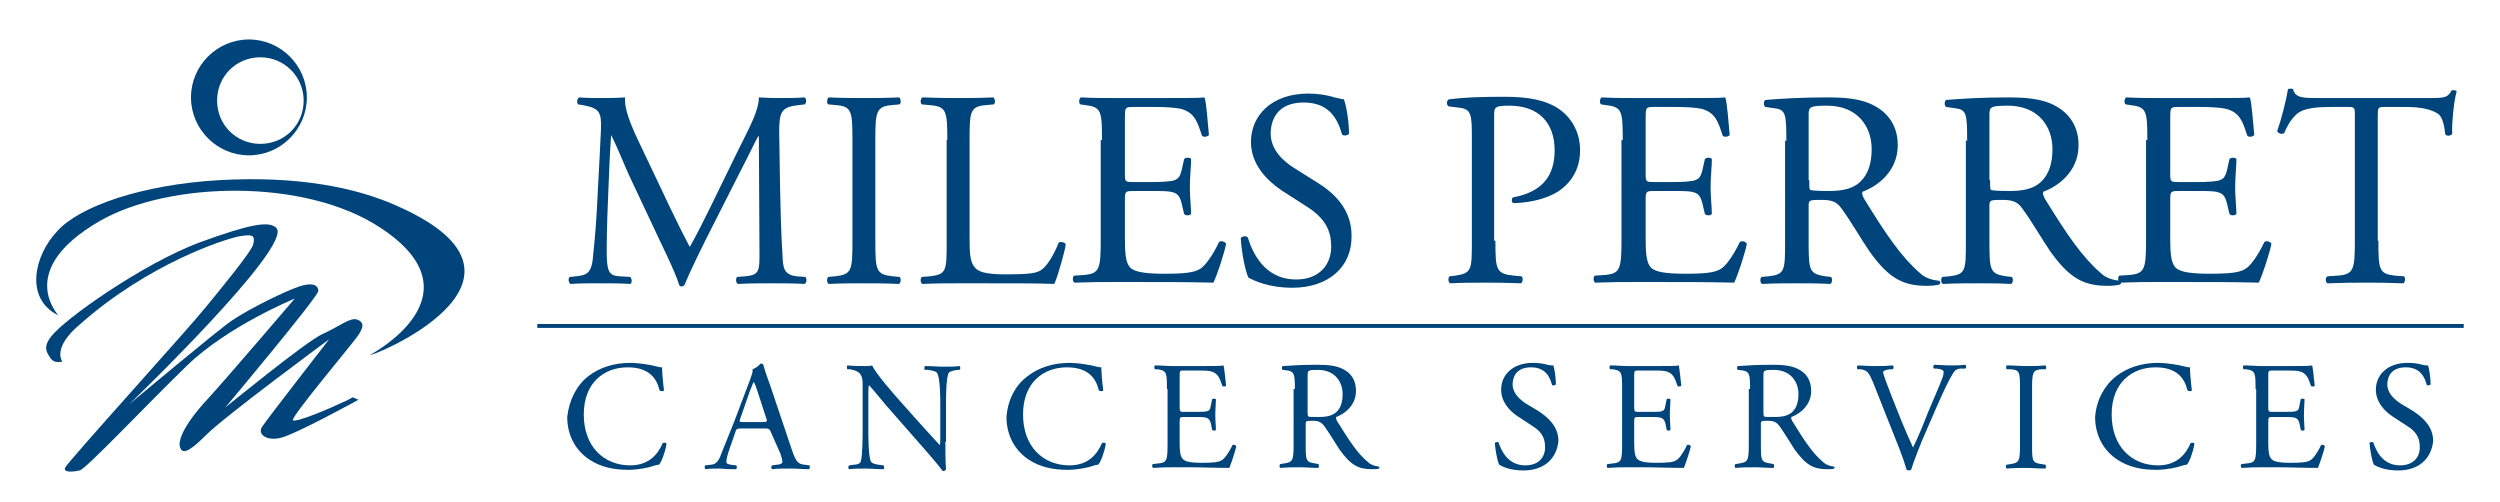 <?xml version="1.0" encoding="utf-8"?>
<!-- Generator: Adobe Illustrator 27.8.1, SVG Export Plug-In . SVG Version: 6.00 Build 0)  -->
<svg version="1.1" id="Layer_1" xmlns="http://www.w3.org/2000/svg" xmlns:xlink="http://www.w3.org/1999/xlink" x="0px" y="0px"
	 viewBox="0 0 392.7 78.9" style="enable-background:new 0 0 392.7 78.9;" xml:space="preserve">
<style type="text/css">
	.st0{fill:#00447C;}
	.st1{fill:none;stroke:#00447C;stroke-width:0.611;stroke-miterlimit:8;}
	.st2{fill-rule:evenodd;clip-rule:evenodd;fill:#00447C;}
</style>
<g>
	<g>
		<path class="st0" d="M105.3,32.7c1,2.1,2,4.1,3,6h0.1c1.2-2.1,2.3-4.4,3.4-6.6l4.1-8.4c2-4,3.3-6.4,3.3-8.4
			c1.5,0.1,2.4,0.1,3.3,0.1c1.1,0,2.6,0,3.9-0.1c0.3,0.2,0.3,0.9,0,1.1l-0.9,0.1c-2.8,0.3-3.1,1.1-3.1,4.2
			c0.1,4.7,0.1,12.8,0.5,19.1c0.1,2.2,0.1,3.3,2.2,3.6l1.4,0.1c0.3,0.3,0.2,0.9-0.1,1.1c-1.8-0.1-3.6-0.1-5.2-0.1
			c-1.5,0-3.5,0-5.3,0.1c-0.3-0.2-0.4-0.8-0.1-1.1l1.3-0.1c2.2-0.2,2.2-0.9,2.2-3.7l-0.1-18.3h-0.1c-0.3,0.5-2,4-2.9,5.7l-3.9,7.7
			c-2,3.9-4,8-4.8,10c-0.1,0.1-0.3,0.2-0.4,0.2c-0.1,0-0.3,0-0.4-0.2c-0.7-2.3-2.9-6.6-3.9-8.8l-4-8.5c-0.9-2-1.8-4.3-2.8-6.3H96
			c-0.2,2.7-0.3,5.3-0.4,7.8c-0.1,2.7-0.3,6.6-0.3,10.3c0,3.3,0.3,4,2,4.1l1.7,0.1c0.3,0.3,0.3,1,0,1.1c-1.5-0.1-3.2-0.1-4.9-0.1
			c-1.4,0-3,0-4.5,0.1c-0.3-0.2-0.4-0.9-0.1-1.1l1-0.1c1.8-0.2,2.5-0.5,2.7-3.6c0.3-2.9,0.5-5.3,0.7-9.7c0.2-3.7,0.4-7.4,0.5-9.8
			c0.1-2.8-0.3-3.3-2.9-3.8l-0.7-0.1c-0.2-0.3-0.2-0.9,0.2-1.1c1.3,0.1,2.4,0.1,3.5,0.1c1,0,2.2,0,3.7-0.1c-0.2,1.7,0.9,4.4,2.3,7.3
			L105.3,32.7z"/>
		<path class="st0" d="M133.9,22.1c0-4.7-0.1-5.4-2.7-5.6l-1.1-0.1c-0.3-0.2-0.2-1,0.1-1.1c2.2,0.1,3.7,0.1,5.5,0.1
			c1.8,0,3.3,0,5.5-0.1c0.3,0.1,0.4,0.9,0.1,1.1l-1.1,0.1c-2.6,0.2-2.7,1-2.7,5.6v15.7c0,4.7,0.1,5.3,2.7,5.6l1.1,0.1
			c0.3,0.2,0.2,1-0.1,1.1c-2.2-0.1-3.7-0.1-5.5-0.1c-1.8,0-3.3,0-5.5,0.1c-0.3-0.1-0.4-0.8-0.1-1.1l1.1-0.1c2.6-0.3,2.7-0.9,2.7-5.6
			V22.1z"/>
		<path class="st0" d="M148.8,22c0-4.6-0.1-5.3-2.9-5.5l-1.1-0.1c-0.3-0.2-0.2-1,0.1-1.1c2.5,0.1,4,0.1,5.7,0.1c1.7,0,3.2,0,5.4-0.1
			c0.3,0.1,0.4,0.9,0.1,1.1l-1.1,0.1c-2.6,0.2-2.7,0.9-2.7,5.5v15.3c0,2.8,0.1,3.9,0.9,4.8c0.5,0.5,1.3,1,4.8,1
			c3.7,0,4.7-0.2,5.4-0.6c0.9-0.5,2-2.1,2.9-4.4c0.3-0.2,1.1,0,1.1,0.3c0,0.5-1.2,5-1.8,6.2c-2.2-0.1-6.4-0.1-11-0.1h-4
			c-1.8,0-3.3,0-5.7,0.1c-0.3-0.1-0.4-0.8-0.1-1.1l1.3-0.1c2.6-0.3,2.6-0.9,2.6-5.5V22z"/>
		<path class="st0" d="M173.1,22c0-4.6-0.1-5.2-2.7-5.5l-0.7-0.1c-0.3-0.2-0.2-1,0.1-1.1c1.9,0.1,3.4,0.1,5.2,0.1h8.3
			c2.8,0,5.4,0,5.9-0.1c0.3,0.7,0.5,3.9,0.7,5.9c-0.2,0.3-0.9,0.4-1.1,0.1c-0.7-2.1-1.1-3.6-3.3-4.2c-0.9-0.2-2.3-0.3-4.3-0.3H178
			c-1.3,0-1.3,0.1-1.3,1.8v8.8c0,1.2,0.1,1.2,1.5,1.2h2.6c1.8,0,3.2-0.1,3.7-0.3c0.5-0.2,0.8-0.4,1.1-1.5l0.4-1.8
			c0.2-0.3,1-0.3,1.1,0c0,1.1-0.2,2.8-0.2,4.4c0,1.6,0.2,3.3,0.2,4.2c-0.2,0.3-0.9,0.3-1.1,0l-0.4-1.7c-0.2-0.8-0.5-1.5-1.4-1.7
			c-0.6-0.2-1.7-0.2-3.4-0.2h-2.6c-1.3,0-1.5,0-1.5,1.2v6.2c0,2.3,0.1,3.8,0.8,4.6c0.5,0.5,1.5,1,5.3,1c3.4,0,4.7-0.2,5.6-0.7
			c0.8-0.4,2-2,3.1-4.3c0.3-0.2,0.9-0.1,1.1,0.3c-0.3,1.5-1.4,4.9-2,6.1c-4-0.1-7.9-0.1-11.8-0.1h-4c-1.9,0-3.4,0-6,0.1
			c-0.3-0.1-0.4-0.8-0.1-1.1l1.5-0.1c2.5-0.2,2.7-0.9,2.7-5.5V22z"/>
		<path class="st0" d="M203,45.2c-3.7,0-6-1.1-6.9-1.6c-0.5-1-1.1-4.1-1.2-6.2c0.2-0.3,0.9-0.4,1.1-0.1c0.7,2.2,2.5,6.6,7.6,6.6
			c3.7,0,5.5-2.4,5.5-5.1c0-1.9-0.4-4.1-3.6-6.2l-4.2-2.7c-2.2-1.5-4.8-4-4.8-7.6c0-4.2,3.3-7.6,9-7.6c1.4,0,2.9,0.2,4.1,0.6
			c0.6,0.1,1.2,0.3,1.5,0.3c0.4,1.1,0.8,3.5,0.8,5.4c-0.2,0.3-0.9,0.4-1.1,0.1c-0.6-2.1-1.8-5-6-5c-4.3,0-5.2,2.9-5.2,4.9
			c0,2.6,2.1,4.4,3.7,5.4l3.5,2.2c2.8,1.7,5.5,4.3,5.5,8.4C212.4,41.9,208.7,45.2,203,45.2z"/>
		<path class="st0" d="M234.9,37.8c0,4.6,0.1,5.2,2.9,5.5l1.2,0.1c0.3,0.2,0.2,1-0.1,1.1c-2.5-0.1-4-0.1-5.7-0.1
			c-1.8,0-3.4,0-5.4,0.1c-0.3-0.1-0.4-0.8-0.1-1.1l0.9-0.1c2.6-0.4,2.6-0.9,2.6-5.5V21.6c0-3.7-0.1-4.5-2.1-4.7l-1.6-0.2
			c-0.3-0.3-0.3-0.9,0.1-1.1c2.3-0.3,5.1-0.4,8.7-0.4c3.7,0,6.4,0.5,8.4,1.8c2,1.3,3.5,3.6,3.5,6.6c0,4-2.5,6.1-4.4,7
			c-1.9,0.9-4.3,1.3-6.1,1.3c-0.3-0.1-0.3-0.8,0-0.9c4.8-0.9,6.5-3.6,6.5-7.4c0-4.3-2.5-7-7.1-7c-2.3,0-2.4,0.2-2.4,1.6V37.8z"/>
		<path class="st0" d="M254.9,22c0-4.6-0.1-5.2-2.7-5.5l-0.7-0.1c-0.3-0.2-0.2-1,0.1-1.1c1.9,0.1,3.4,0.1,5.2,0.1h8.3
			c2.8,0,5.4,0,5.9-0.1c0.3,0.7,0.5,3.9,0.7,5.9c-0.2,0.3-0.9,0.4-1.1,0.1c-0.7-2.1-1.1-3.6-3.3-4.2c-0.9-0.2-2.3-0.3-4.3-0.3h-3.2
			c-1.3,0-1.3,0.1-1.3,1.8v8.8c0,1.2,0.1,1.2,1.5,1.2h2.6c1.8,0,3.2-0.1,3.7-0.3c0.5-0.2,0.8-0.4,1.1-1.5l0.4-1.8
			c0.2-0.3,1-0.3,1.1,0c0,1.1-0.2,2.8-0.2,4.4c0,1.6,0.2,3.3,0.2,4.2c-0.2,0.3-0.9,0.3-1.1,0l-0.4-1.7c-0.2-0.8-0.5-1.5-1.4-1.7
			c-0.6-0.2-1.7-0.2-3.4-0.2H260c-1.3,0-1.5,0-1.5,1.2v6.2c0,2.3,0.1,3.8,0.8,4.6c0.5,0.5,1.5,1,5.3,1c3.4,0,4.7-0.2,5.6-0.7
			c0.8-0.4,2-2,3.1-4.3c0.3-0.2,0.9-0.1,1.1,0.3c-0.3,1.5-1.4,4.9-2,6.1c-4-0.1-7.9-0.1-11.8-0.1h-4c-1.9,0-3.4,0-6,0.1
			c-0.3-0.1-0.4-0.8-0.1-1.1l1.5-0.1c2.5-0.2,2.7-0.9,2.7-5.5V22z"/>
		<path class="st0" d="M280.6,22.1c0-4.2-0.1-4.9-1.9-5.1l-1.4-0.2c-0.3-0.2-0.3-0.9,0-1.1c2.5-0.2,5.5-0.4,9.8-0.4
			c2.7,0,5.3,0.2,7.3,1.3c2.1,1.1,3.7,3.1,3.7,6.2c0,4.2-3.3,6.5-5.5,7.3c-0.2,0.3,0,0.7,0.2,1.1c3.5,5.7,5.9,9.2,8.8,11.7
			c0.7,0.7,1.8,1.1,3,1.2c0.2,0.1,0.3,0.4,0,0.6c-0.4,0.1-1.1,0.2-1.9,0.2c-3.7,0-6-1.1-9.1-5.5c-1.1-1.6-2.9-4.7-4.3-6.6
			c-0.7-1-1.4-1.4-3.1-1.4c-2,0-2.1,0-2.1,1v5.5c0,4.6,0.1,5.1,2.6,5.5l0.9,0.1c0.3,0.2,0.2,1-0.1,1.1c-2-0.1-3.5-0.1-5.2-0.1
			c-1.8,0-3.4,0-5.5,0.1c-0.3-0.1-0.4-0.8-0.1-1.1l1.1-0.1c2.6-0.3,2.6-0.9,2.6-5.5V22.1z M284.2,28.3c0,0.8,0,1.3,0.1,1.5
			c0.1,0.1,0.8,0.2,3,0.2c1.6,0,3.3-0.2,4.5-1.1c1.2-0.9,2.2-2.5,2.2-5.5c0-3.5-2.2-6.8-7-6.8c-2.7,0-2.9,0.2-2.9,1.4V28.3z"/>
		<path class="st0" d="M309,22.1c0-4.2-0.1-4.9-1.9-5.1l-1.4-0.2c-0.3-0.2-0.3-0.9,0-1.1c2.5-0.2,5.5-0.4,9.8-0.4
			c2.7,0,5.3,0.2,7.3,1.3c2.1,1.1,3.7,3.1,3.7,6.2c0,4.2-3.3,6.5-5.5,7.3c-0.2,0.3,0,0.7,0.2,1.1c3.5,5.7,5.9,9.2,8.8,11.7
			c0.7,0.7,1.8,1.1,3,1.2c0.2,0.1,0.3,0.4,0,0.6c-0.4,0.1-1.1,0.2-1.9,0.2c-3.7,0-6-1.1-9.1-5.5c-1.1-1.6-2.9-4.7-4.3-6.6
			c-0.7-1-1.4-1.4-3.1-1.4c-2,0-2.1,0-2.1,1v5.5c0,4.6,0.1,5.1,2.6,5.5l0.9,0.1c0.3,0.2,0.2,1-0.1,1.1c-2-0.1-3.5-0.1-5.2-0.1
			c-1.8,0-3.4,0-5.5,0.1c-0.3-0.1-0.4-0.8-0.1-1.1l1.1-0.1c2.6-0.3,2.6-0.9,2.6-5.5V22.1z M312.6,28.3c0,0.8,0,1.3,0.1,1.5
			c0.1,0.1,0.8,0.2,3,0.2c1.6,0,3.3-0.2,4.5-1.1c1.2-0.9,2.2-2.5,2.2-5.5c0-3.5-2.2-6.8-7-6.8c-2.7,0-2.9,0.2-2.9,1.4V28.3z"/>
		<path class="st0" d="M337.3,22c0-4.6-0.1-5.2-2.7-5.5l-0.7-0.1c-0.3-0.2-0.2-1,0.1-1.1c1.9,0.1,3.4,0.1,5.2,0.1h8.3
			c2.8,0,5.4,0,5.9-0.1c0.3,0.7,0.5,3.9,0.7,5.9c-0.2,0.3-0.9,0.4-1.1,0.1c-0.7-2.1-1.1-3.6-3.3-4.2c-0.9-0.2-2.3-0.3-4.3-0.3h-3.2
			c-1.3,0-1.3,0.1-1.3,1.8v8.8c0,1.2,0.1,1.2,1.5,1.2h2.6c1.8,0,3.2-0.1,3.7-0.3c0.5-0.2,0.8-0.4,1.1-1.5l0.4-1.8
			c0.2-0.3,1-0.3,1.1,0c0,1.1-0.2,2.8-0.2,4.4c0,1.6,0.2,3.3,0.2,4.2c-0.2,0.3-0.9,0.3-1.1,0l-0.4-1.7c-0.2-0.8-0.5-1.5-1.4-1.7
			c-0.6-0.2-1.7-0.2-3.4-0.2h-2.6c-1.3,0-1.5,0-1.5,1.2v6.2c0,2.3,0.1,3.8,0.8,4.6c0.5,0.5,1.5,1,5.3,1c3.4,0,4.7-0.2,5.6-0.7
			c0.8-0.4,2-2,3.1-4.3c0.3-0.2,0.9-0.1,1.1,0.3c-0.3,1.5-1.4,4.9-2,6.1c-4-0.1-7.9-0.1-11.8-0.1h-4c-1.9,0-3.4,0-6,0.1
			c-0.3-0.1-0.4-0.8-0.1-1.1l1.5-0.1c2.5-0.2,2.7-0.9,2.7-5.5V22z"/>
		<path class="st0" d="M373.6,37.8c0,4.6,0.1,5.2,2.6,5.5l1.4,0.1c0.3,0.2,0.2,1-0.1,1.1c-2.5-0.1-4-0.1-5.8-0.1
			c-1.8,0-3.3,0-6.1,0.1c-0.3-0.1-0.4-0.9,0-1.1l1.6-0.1c2.5-0.2,2.7-0.9,2.7-5.5V18.2c0-1.4,0-1.4-1.3-1.4h-2.4
			c-1.9,0-4.3,0.1-5.4,1.1c-1.1,1-1.5,1.9-2,3c-0.4,0.3-1,0-1.1-0.3c0.7-2,1.4-4.8,1.7-6.6c0.1-0.1,0.7-0.1,0.8,0
			c0.3,1.4,1.7,1.4,3.7,1.4h17.8c2.4,0,2.8-0.1,3.4-1.2c0.2-0.1,0.7,0,0.8,0.1c-0.5,1.8-0.8,5.4-0.7,6.7c-0.2,0.4-0.9,0.4-1.1,0.1
			c-0.1-1.1-0.4-2.7-1.1-3.2c-1-0.7-2.7-1.1-5.1-1.1h-3.1c-1.3,0-1.3,0-1.3,1.5V37.8z"/>
	</g>
	<g>
		<path class="st0" d="M92.4,59.1c1.8-1.4,4.1-2.1,6.6-2.1c1.3,0,3.2,0.3,4.3,0.6c0.3,0.1,0.5,0.1,0.7,0.1c0,0.6,0.1,2.1,0.3,3.6
			c-0.1,0.2-0.5,0.2-0.7,0c-0.4-1.7-1.5-3.6-5-3.6c-3.7,0-6.9,2.4-6.9,7.4c0,5.1,3.2,8,7.3,8c3.2,0,4.5-2.1,5.1-3.5
			c0.2-0.1,0.5-0.1,0.6,0.1c-0.2,1.3-0.8,2.9-1.2,3.3c-0.3,0-0.6,0.1-0.9,0.2c-0.5,0.2-2.3,0.6-3.9,0.6c-2.2,0-4.3-0.4-6.1-1.6
			c-2-1.3-3.5-3.6-3.5-6.7C89.4,62.8,90.6,60.5,92.4,59.1z"/>
		<path class="st0" d="M121.1,67.9c-0.2-0.5-0.3-0.6-1-0.6h-3.7c-0.6,0-0.8,0.1-0.9,0.6l-0.9,2.6c-0.4,1.1-0.5,1.8-0.5,2
			c0,0.3,0.1,0.4,0.7,0.5l0.8,0.1c0.2,0.1,0.2,0.5,0,0.6c-0.6,0-1.4,0-2.5-0.1c-0.8,0-1.7,0-2.3,0.1c-0.1-0.1-0.2-0.5,0-0.6l0.8-0.1
			c0.6,0,1.1-0.3,1.5-1.2c0.4-1.1,1.1-2.7,2.2-5.5l2.5-6.6c0.3-0.9,0.5-1.3,0.4-1.7c0.6-0.2,1-0.6,1.3-0.9c0.1,0,0.3,0,0.4,0.2
			c0.3,1.1,0.7,2.2,1.1,3.3l3.3,9.8c0.7,2.1,1,2.5,2.1,2.6l0.7,0.1c0.2,0.1,0.1,0.5,0,0.6c-1,0-1.9-0.1-3-0.1c-1.2,0-2.1,0-2.8,0.1
			c-0.2-0.1-0.2-0.5,0-0.6l0.7-0.1c0.5,0,0.9-0.2,0.9-0.4c0-0.3-0.1-0.7-0.3-1.3L121.1,67.9z M116.3,65.7c-0.2,0.6-0.2,0.6,0.5,0.6
			h3c0.7,0,0.8-0.1,0.5-0.8l-1.3-4c-0.2-0.6-0.4-1.2-0.6-1.5h0c-0.1,0.1-0.3,0.7-0.6,1.4L116.3,65.7z"/>
		<path class="st0" d="M148.5,69.4c0,0.7,0,3.6,0.1,4.3c0,0.1-0.2,0.3-0.5,0.3c-0.3-0.4-1-1.3-3.1-3.7l-5.7-6.5
			c-0.7-0.8-2.3-2.8-2.8-3.3h0c-0.1,0.3-0.1,0.9-0.1,1.6v5.3c0,1.1,0,4.3,0.4,5.1c0.2,0.3,0.6,0.4,1.2,0.5l0.8,0.1
			c0.1,0.2,0.1,0.5,0,0.6c-1.1,0-2-0.1-2.9-0.1c-1,0-1.7,0-2.5,0.1c-0.2-0.1-0.2-0.5,0-0.6l0.7-0.1c0.6,0,1-0.2,1.1-0.5
			c0.3-0.9,0.3-3.9,0.3-5v-7.1c0-0.7,0-1.2-0.5-1.8c-0.3-0.3-0.9-0.5-1.5-0.6l-0.4,0c-0.1-0.1-0.1-0.5,0-0.6c1,0.1,2.3,0.1,2.8,0.1
			c0.4,0,0.8,0,1.1-0.1c0.5,1.2,3.4,4.5,4.2,5.4l2.4,2.7c1.7,1.9,2.9,3.2,4,4.4h0c0.1-0.1,0.1-0.5,0.1-1v-5.2c0-1.1,0-4.3-0.5-5.1
			c-0.1-0.2-0.5-0.4-1.5-0.5l-0.4,0c-0.2-0.1-0.1-0.5,0-0.6c1.1,0,2,0.1,2.9,0.1c1.1,0,1.7,0,2.5-0.1c0.2,0.1,0.2,0.5,0,0.6l-0.3,0
			c-0.8,0.1-1.3,0.3-1.4,0.5c-0.4,0.9-0.4,3.9-0.4,5V69.4z"/>
		<path class="st0" d="M161.4,59.1c1.8-1.4,4.1-2.1,6.6-2.1c1.3,0,3.2,0.3,4.3,0.6c0.3,0.1,0.5,0.1,0.7,0.1c0,0.6,0.1,2.1,0.3,3.6
			c-0.1,0.2-0.5,0.2-0.7,0c-0.4-1.7-1.5-3.6-5-3.6c-3.7,0-6.9,2.4-6.9,7.4c0,5.1,3.2,8,7.3,8c3.2,0,4.5-2.1,5.1-3.5
			c0.2-0.1,0.5-0.1,0.6,0.1c-0.2,1.3-0.8,2.9-1.2,3.3c-0.3,0-0.6,0.1-0.9,0.2c-0.5,0.2-2.3,0.6-3.9,0.6c-2.2,0-4.3-0.4-6.1-1.6
			c-2-1.3-3.5-3.6-3.5-6.7C158.3,62.8,159.5,60.5,161.4,59.1z"/>
		<path class="st0" d="M183.3,61.1c0-2.5,0-2.9-1.5-3.1l-0.4,0c-0.1-0.1-0.1-0.5,0-0.6c1.1,0,1.9,0.1,2.9,0.1h4.6c1.6,0,3,0,3.3-0.1
			c0.1,0.4,0.3,2.2,0.4,3.2c-0.1,0.1-0.5,0.2-0.6,0c-0.4-1.1-0.6-2-1.9-2.3c-0.5-0.1-1.3-0.1-2.4-0.1H186c-0.7,0-0.7,0-0.7,1V64
			c0,0.7,0.1,0.7,0.8,0.7h1.4c1,0,1.8,0,2.1-0.1c0.3-0.1,0.5-0.2,0.6-0.9l0.2-1c0.1-0.1,0.5-0.1,0.6,0c0,0.6-0.1,1.5-0.1,2.5
			c0,0.9,0.1,1.8,0.1,2.3c-0.1,0.2-0.5,0.2-0.6,0l-0.2-1c-0.1-0.4-0.3-0.8-0.8-0.9c-0.3-0.1-0.9-0.1-1.9-0.1h-1.4
			c-0.7,0-0.8,0-0.8,0.7v3.4c0,1.3,0.1,2.1,0.5,2.5c0.3,0.3,0.8,0.6,3,0.6c1.9,0,2.6-0.1,3.1-0.4c0.4-0.2,1.1-1.1,1.7-2.4
			c0.2-0.1,0.5,0,0.6,0.2c-0.2,0.9-0.8,2.7-1.1,3.4c-2.2,0-4.4-0.1-6.5-0.1h-2.2c-1.1,0-1.9,0-3.3,0.1c-0.1-0.1-0.2-0.5,0-0.6
			l0.8-0.1c1.4-0.1,1.5-0.5,1.5-3.1V61.1z"/>
		<path class="st0" d="M203.4,61.1c0-2.3-0.1-2.7-1.1-2.9l-0.8-0.1c-0.2-0.1-0.2-0.5,0-0.6c1.4-0.1,3.1-0.2,5.4-0.2
			c1.5,0,3,0.1,4.1,0.7c1.2,0.6,2,1.7,2,3.4c0,2.3-1.8,3.6-3.1,4.1c-0.1,0.1,0,0.4,0.1,0.6c2,3.2,3.2,5.1,4.9,6.5
			c0.4,0.4,1,0.6,1.7,0.7c0.1,0,0.1,0.2,0,0.3c-0.2,0.1-0.6,0.1-1.1,0.1c-2.1,0-3.3-0.6-5.1-3.1c-0.6-0.9-1.6-2.6-2.4-3.7
			c-0.4-0.5-0.8-0.8-1.7-0.8c-1.1,0-1.2,0-1.2,0.5v3.1c0,2.6,0,2.9,1.5,3.1l0.5,0.1c0.1,0.1,0.1,0.5,0,0.6c-1.1,0-1.9-0.1-2.9-0.1
			c-1,0-1.9,0-3.1,0.1c-0.1-0.1-0.2-0.4,0-0.6l0.6-0.1c1.4-0.2,1.5-0.5,1.5-3.1V61.1z M205.4,64.6c0,0.4,0,0.7,0.1,0.8
			c0.1,0.1,0.4,0.1,1.7,0.1c0.9,0,1.8-0.1,2.5-0.6c0.7-0.5,1.2-1.4,1.2-3c0-1.9-1.2-3.8-3.9-3.8c-1.5,0-1.6,0.1-1.6,0.8V64.6z"/>
		<path class="st0" d="M239.3,73.9c-2.1,0-3.3-0.6-3.8-0.9c-0.3-0.5-0.6-2.3-0.7-3.4c0.1-0.2,0.5-0.2,0.6-0.1
			c0.4,1.2,1.4,3.6,4.2,3.6c2.1,0,3.1-1.3,3.1-2.8c0-1.1-0.2-2.3-2-3.4l-2.3-1.5c-1.2-0.8-2.6-2.2-2.6-4.2c0-2.3,1.8-4.2,5-4.2
			c0.8,0,1.6,0.1,2.3,0.3c0.3,0.1,0.7,0.1,0.9,0.1c0.2,0.6,0.4,2,0.4,3c-0.1,0.1-0.5,0.2-0.6,0.1c-0.3-1.2-1-2.8-3.3-2.8
			c-2.4,0-2.9,1.6-2.9,2.7c0,1.4,1.2,2.4,2.1,3l2,1.2c1.5,1,3.1,2.4,3.1,4.7C244.5,72.1,242.5,73.9,239.3,73.9z"/>
		<path class="st0" d="M254.8,61.1c0-2.5,0-2.9-1.5-3.1l-0.4,0c-0.1-0.1-0.1-0.5,0-0.6c1.1,0,1.9,0.1,2.9,0.1h4.6c1.6,0,3,0,3.3-0.1
			c0.1,0.4,0.3,2.2,0.4,3.2c-0.1,0.1-0.5,0.2-0.6,0c-0.4-1.1-0.6-2-1.9-2.3c-0.5-0.1-1.3-0.1-2.4-0.1h-1.8c-0.7,0-0.7,0-0.7,1V64
			c0,0.7,0.1,0.7,0.8,0.7h1.4c1,0,1.8,0,2.1-0.1c0.3-0.1,0.5-0.2,0.6-0.9l0.2-1c0.1-0.1,0.5-0.1,0.6,0c0,0.6-0.1,1.5-0.1,2.5
			c0,0.9,0.1,1.8,0.1,2.3c-0.1,0.2-0.5,0.2-0.6,0l-0.2-1c-0.1-0.4-0.3-0.8-0.8-0.9c-0.3-0.1-0.9-0.1-1.9-0.1h-1.4
			c-0.7,0-0.8,0-0.8,0.7v3.4c0,1.3,0.1,2.1,0.5,2.5c0.3,0.3,0.8,0.6,3,0.6c1.9,0,2.6-0.1,3.1-0.4c0.4-0.2,1.1-1.1,1.7-2.4
			c0.2-0.1,0.5,0,0.6,0.2c-0.2,0.9-0.8,2.7-1.1,3.4c-2.2,0-4.4-0.1-6.5-0.1h-2.2c-1.1,0-1.9,0-3.3,0.1c-0.1-0.1-0.2-0.5,0-0.6
			l0.8-0.1c1.4-0.1,1.5-0.5,1.5-3.1V61.1z"/>
		<path class="st0" d="M274.9,61.1c0-2.3-0.1-2.7-1.1-2.9l-0.8-0.1c-0.2-0.1-0.2-0.5,0-0.6c1.4-0.1,3.1-0.2,5.4-0.2
			c1.5,0,3,0.1,4.1,0.7c1.2,0.6,2,1.7,2,3.4c0,2.3-1.8,3.6-3.1,4.1c-0.1,0.1,0,0.4,0.1,0.6c2,3.2,3.2,5.1,4.9,6.5
			c0.4,0.4,1,0.6,1.7,0.7c0.1,0,0.1,0.2,0,0.3c-0.2,0.1-0.6,0.1-1.1,0.1c-2.1,0-3.3-0.6-5.1-3.1c-0.6-0.9-1.6-2.6-2.4-3.7
			c-0.4-0.5-0.8-0.8-1.7-0.8c-1.1,0-1.2,0-1.2,0.5v3.1c0,2.6,0,2.9,1.5,3.1l0.5,0.1c0.1,0.1,0.1,0.5,0,0.6c-1.1,0-1.9-0.1-2.9-0.1
			c-1,0-1.9,0-3.1,0.1c-0.1-0.1-0.2-0.4,0-0.6l0.6-0.1c1.4-0.2,1.5-0.5,1.5-3.1V61.1z M277,64.6c0,0.4,0,0.7,0.1,0.8
			c0.1,0.1,0.4,0.1,1.7,0.1c0.9,0,1.8-0.1,2.5-0.6c0.7-0.5,1.2-1.4,1.2-3c0-1.9-1.2-3.8-3.9-3.8c-1.5,0-1.6,0.1-1.6,0.8V64.6z"/>
		<path class="st0" d="M294.2,60c-0.6-1.4-0.9-1.9-2-2l-0.4,0c-0.2-0.1-0.1-0.5,0-0.6c0.7,0,1.5,0.1,2.5,0.1c1.1,0,1.9,0,3-0.1
			c0.2,0.1,0.2,0.5,0,0.6l-0.4,0c-0.9,0.1-1.1,0.3-1.1,0.5c0,0.2,0.5,1.6,1.2,3.4c1.1,2.8,2.2,5.6,3.5,8.4c0.8-1.6,1.8-4.1,2.3-5.4
			c0.7-1.7,1.9-4.4,2.3-5.5c0.2-0.5,0.2-0.8,0.2-1c0-0.2-0.2-0.4-1.1-0.5l-0.4,0c-0.2-0.1-0.1-0.5,0-0.6c0.7,0,1.6,0.1,2.5,0.1
			c0.8,0,1.6,0,2.4-0.1c0.2,0.1,0.2,0.5,0,0.6l-0.7,0c-0.6,0-1,0.3-1.3,0.9c-0.7,1.1-1.6,3.1-2.7,5.6l-1.3,3c-1,2.2-2.1,5.1-2.5,6.4
			c-0.1,0-0.2,0.1-0.3,0.1c-0.1,0-0.2,0-0.4-0.1c-0.3-1-0.7-2.2-1.1-3.2L294.2,60z"/>
		<path class="st0" d="M317.3,61.1c0-2.6,0-3-1.5-3.1l-0.6,0c-0.1-0.1-0.1-0.5,0-0.6c1.2,0,2.1,0.1,3.1,0.1c1,0,1.8,0,3-0.1
			c0.1,0.1,0.2,0.5,0,0.6l-0.6,0c-1.4,0.1-1.5,0.5-1.5,3.1v8.7c0,2.6,0,2.9,1.5,3.1l0.6,0.1c0.1,0.1,0.1,0.5,0,0.6
			c-1.2,0-2.1-0.1-3-0.1c-1,0-1.9,0-3.1,0.1c-0.1-0.1-0.2-0.5,0-0.6l0.6-0.1c1.4-0.2,1.5-0.5,1.5-3.1V61.1z"/>
		<path class="st0" d="M332.4,59.1c1.8-1.4,4.1-2.1,6.6-2.1c1.3,0,3.2,0.3,4.3,0.6c0.3,0.1,0.5,0.1,0.7,0.1c0,0.6,0.1,2.1,0.3,3.6
			c-0.1,0.2-0.5,0.2-0.7,0c-0.4-1.7-1.5-3.6-5-3.6c-3.7,0-6.9,2.4-6.9,7.4c0,5.1,3.2,8,7.3,8c3.2,0,4.5-2.1,5.1-3.5
			c0.2-0.1,0.5-0.1,0.6,0.1c-0.2,1.3-0.8,2.9-1.2,3.3c-0.3,0-0.6,0.1-0.9,0.2c-0.5,0.2-2.3,0.6-3.9,0.6c-2.2,0-4.3-0.4-6.1-1.6
			c-2-1.3-3.5-3.6-3.5-6.7C329.3,62.8,330.6,60.5,332.4,59.1z"/>
		<path class="st0" d="M354.3,61.1c0-2.5,0-2.9-1.5-3.1l-0.4,0c-0.1-0.1-0.1-0.5,0-0.6c1.1,0,1.9,0.1,2.9,0.1h4.6c1.6,0,3,0,3.3-0.1
			c0.1,0.4,0.3,2.2,0.4,3.2c-0.1,0.1-0.5,0.2-0.6,0c-0.4-1.1-0.6-2-1.9-2.3c-0.5-0.1-1.3-0.1-2.4-0.1H357c-0.7,0-0.7,0-0.7,1V64
			c0,0.7,0.1,0.7,0.8,0.7h1.4c1,0,1.8,0,2.1-0.1c0.3-0.1,0.5-0.2,0.6-0.9l0.2-1c0.1-0.1,0.5-0.1,0.6,0c0,0.6-0.1,1.5-0.1,2.5
			c0,0.9,0.1,1.8,0.1,2.3c-0.1,0.2-0.5,0.2-0.6,0l-0.2-1c-0.1-0.4-0.3-0.8-0.8-0.9c-0.3-0.1-0.9-0.1-1.9-0.1h-1.4
			c-0.7,0-0.8,0-0.8,0.7v3.4c0,1.3,0.1,2.1,0.5,2.5c0.3,0.3,0.8,0.6,3,0.6c1.9,0,2.6-0.1,3.1-0.4c0.4-0.2,1.1-1.1,1.7-2.4
			c0.2-0.1,0.5,0,0.6,0.2c-0.2,0.9-0.8,2.7-1.1,3.4c-2.2,0-4.4-0.1-6.5-0.1h-2.2c-1.1,0-1.9,0-3.3,0.1c-0.1-0.1-0.2-0.5,0-0.6
			l0.8-0.1c1.4-0.1,1.5-0.5,1.5-3.1V61.1z"/>
		<path class="st0" d="M376.7,73.9c-2.1,0-3.3-0.6-3.8-0.9c-0.3-0.5-0.6-2.3-0.7-3.4c0.1-0.2,0.5-0.2,0.6-0.1
			c0.4,1.2,1.4,3.6,4.2,3.6c2.1,0,3.1-1.3,3.1-2.8c0-1.1-0.2-2.3-2-3.4l-2.3-1.5c-1.2-0.8-2.6-2.2-2.6-4.2c0-2.3,1.8-4.2,5-4.2
			c0.8,0,1.6,0.1,2.3,0.3c0.3,0.1,0.7,0.1,0.9,0.1c0.2,0.6,0.4,2,0.4,3c-0.1,0.1-0.5,0.2-0.6,0.1c-0.3-1.2-1-2.8-3.3-2.8
			c-2.4,0-2.9,1.6-2.9,2.7c0,1.4,1.2,2.4,2.1,3l2,1.2c1.5,1,3.1,2.4,3.1,4.7C381.9,72.1,379.9,73.9,376.7,73.9z"/>
	</g>
	<line class="st1" x1="84.4" y1="51.2" x2="387" y2="51.2"/>
	<g>
		<path class="st2" d="M48.2,15.3c0,5-4.1,9.1-9.1,9.1c-5,0-9.1-4.1-9.1-9.1c0-5,4.1-9.1,9.1-9.1C44.1,6.2,48.2,10.3,48.2,15.3z
			 M40.9,9c-3.8,0-6.8,3-6.8,6.8c0,3.8,3,6.8,6.8,6.8c3.8,0,6.8-3,6.8-6.8C47.7,12.1,44.7,9,40.9,9z"/>
		<path class="st0" d="M9.8,56.8c-1.1,0.2-1.6,0-2.1-0.9C7.1,55,7,54.2,8,52.9c2.1-2.8,14.5-11.5,23.3-14.8c8.2-3,11-3.4,12.1-2.3
			c2.8,2.8-23.1,27.7-23.1,27.7s14.2-11.9,16.2-13.2c3-2,8.4-4.6,10.5-5.3c2.1-0.7,3-0.2,3,0.7c0,0.9-14.6,18.3-14.6,18.3
			S48,53.7,50.6,52.5c2.7-1.2,4.4-2.7,5.5-2.3c1.1,0.4,1.1,1.2,0,2.7C55.1,54.3,45.7,65.5,46,66c0.4,0.5,6.4-2.1,7.6-2.7
			c1.2-0.5,1.8-0.9,1.8-0.9l0.9,0.4c0,0-10,5.5-12.3,6c-2.3,0.5-3.6-0.7-2.8-1.8c0.7-1.1,10.5-13.7,10.5-13.7S35,65.6,32.2,68.5
			c-2.8,2.8-3.6,2.7-3.9,1.8c-0.4-0.9,0.4-3.4,4.3-7.6c3.9-4.3,13.7-15.8,13.7-15.8s-10.5,4.3-16.9,10.5c-6.4,6.2-16,16.4-16.9,16.5
			c-0.9,0.2-2.5,0.4-2.3-0.4c0.2-0.7,19.7-22.2,22-25.1c2.3-2.8,7.5-9.1,7.6-10.1c0.2-1.1,0.2-1.6-2.1-1.2
			c-2.3,0.4-14.4,4.3-25.2,13.9C8.1,54.7,9.8,56.8,9.8,56.8z"/>
		<path class="st0" d="M9.1,49.5c0.4,0.2-7.1-6.9,6.6-14.8c10.8-6.2,32.2-6.8,44.1,1.1c16.1,10.6-1.6,19.9-1.6,19.9
			c-1.1,0.9,30.6-11.6,4.3-23.3c-6.6-3-15.9-4.8-28.1-4.1c-12.1,0.7-21.9,4.1-25.4,8C5.3,40.2,3.9,46.9,9.1,49.5z"/>
	</g>
</g>
</svg>
